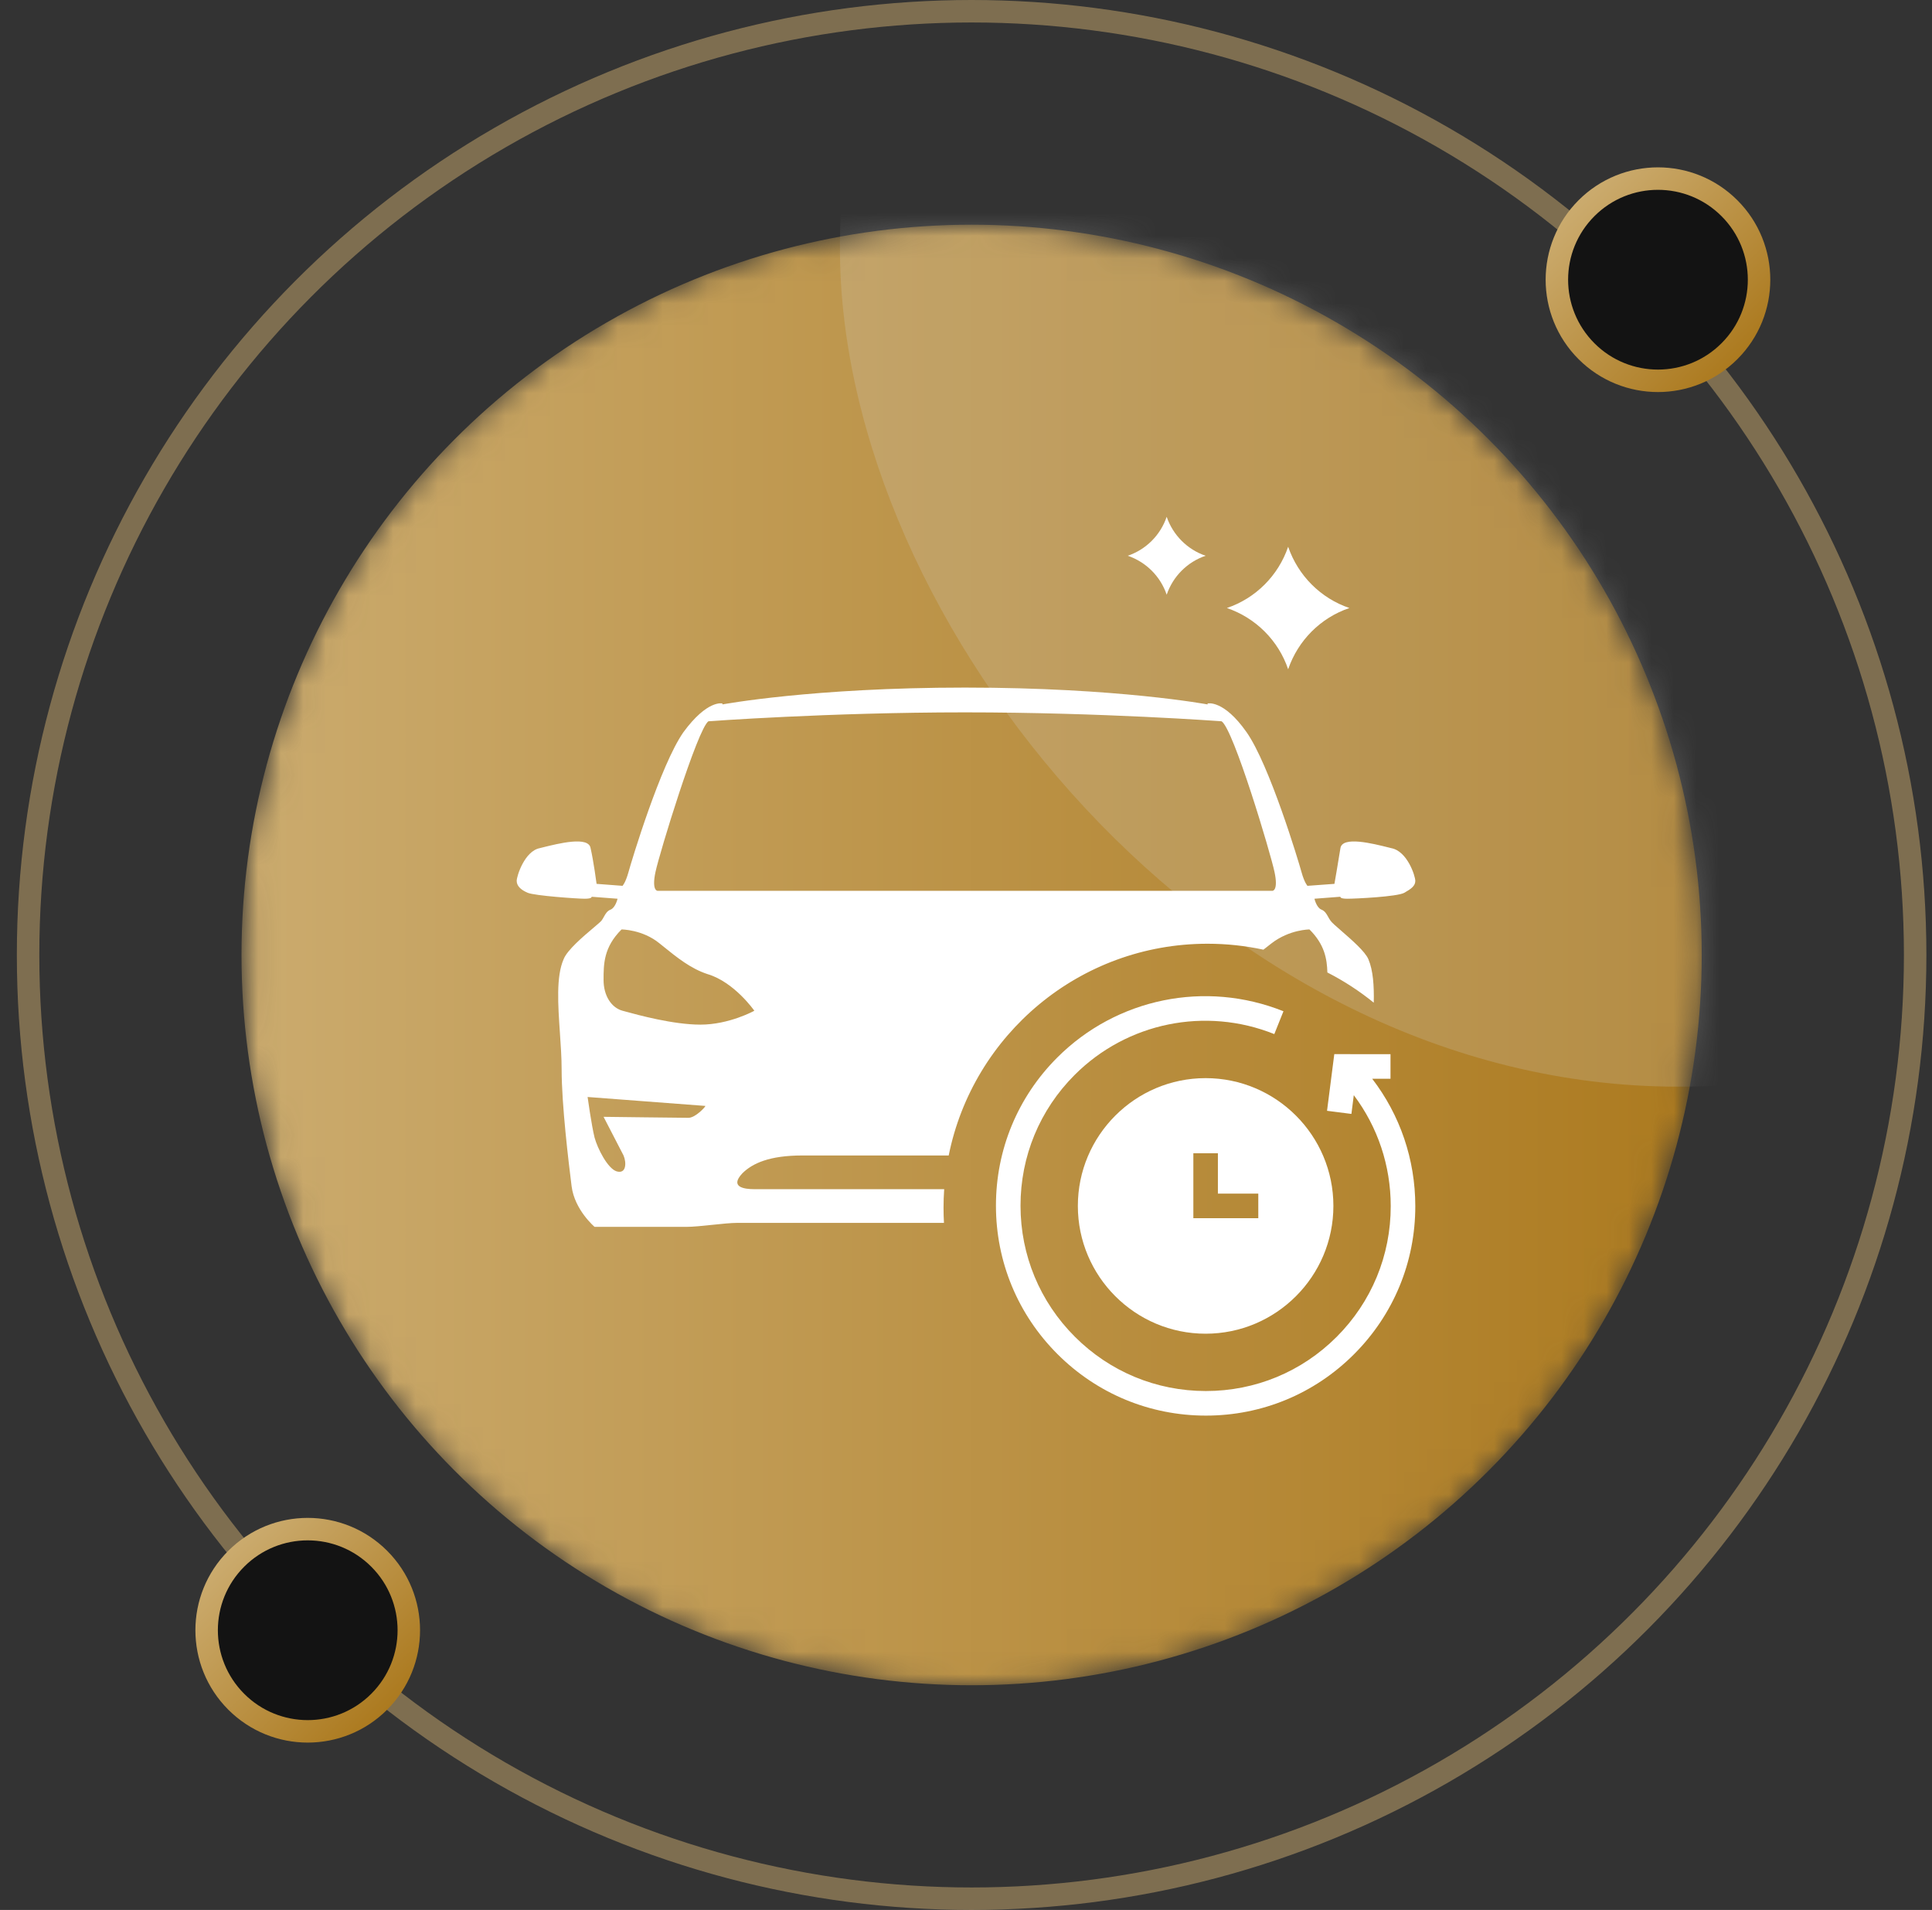 <svg xmlns="http://www.w3.org/2000/svg" width="86" height="85" viewBox="0 0 86 85" fill="none"><rect x="0" y="0" width="86" height="85" fill="#333333" stroke="none"/><circle cx="43.25" cy="42.5" r="42" stroke="#CBAB6E" stroke-opacity="0.5"></circle><circle cx="73.802" cy="12.448" r="4.5" transform="rotate(45 73.802 12.448)" fill="#131313" stroke="url(#paint0_linear_101_14201)"></circle><circle cx="13.698" cy="72.552" r="4.5" transform="rotate(45 13.698 72.552)" fill="#131313" stroke="url(#paint1_linear_101_14201)"></circle><mask id="mask0_101_14201" style="mask-type:alpha" maskUnits="userSpaceOnUse" x="10" y="10" width="66" height="66"><circle cx="43.25" cy="42.5" r="32" fill="#0195EF" stroke="#0195EF"></circle></mask><g mask="url(#mask0_101_14201)"><circle cx="43.25" cy="42.5" r="32" fill="url(#paint2_linear_101_14201)" stroke="url(#paint3_linear_101_14201)"></circle><rect opacity="0.2" x="37.389" y="-26.23" width="74.59" height="74.59" rx="37.295" fill="#D9D9D9"></rect></g><path d="M61.081 48.008L61.896 48.009L61.896 46.915L59.394 46.913L59.071 49.435L60.156 49.574L60.262 48.739C61.328 50.157 61.905 51.872 61.906 53.675C61.908 55.875 61.052 57.943 59.497 59.498C57.944 61.051 55.878 61.906 53.679 61.906H53.673C51.472 61.905 49.402 61.046 47.845 59.489C46.287 57.932 45.428 55.862 45.427 53.661C45.425 51.461 46.281 49.393 47.836 47.838C50.168 45.506 53.657 44.792 56.724 46.021L57.131 45.005C53.657 43.614 49.705 44.422 47.062 47.065C45.3 48.826 44.331 51.169 44.333 53.662C44.335 56.155 45.307 58.499 47.071 60.262C48.835 62.026 51.179 62.998 53.672 63H53.679C56.17 63 58.511 62.031 60.27 60.271C62.032 58.51 63.002 56.167 63 53.674C62.998 51.599 62.324 49.628 61.081 48.008Z" fill="white"></path><path d="M53.666 47.981C50.53 47.981 47.979 50.532 47.979 53.668C47.979 56.803 50.53 59.355 53.666 59.355C56.803 59.355 59.354 56.803 59.354 53.668C59.354 50.532 56.803 47.981 53.666 47.981ZM56.011 54.215H53.12V51.324H54.213V53.121H56.011V54.215Z" fill="white"></path><path fill-rule="evenodd" clip-rule="evenodd" d="M61.826 37.72C61.863 37.73 61.899 37.739 61.933 37.747C62.644 37.879 63 38.982 63 39.203C63 39.423 62.822 39.556 62.511 39.732C62.2 39.909 60.333 39.997 59.978 39.997C59.622 39.997 59.667 39.909 59.667 39.909L58.511 39.997C58.511 39.997 58.6 40.394 58.822 40.482C58.975 40.543 59.044 40.667 59.116 40.795C59.148 40.853 59.181 40.913 59.222 40.968C59.27 41.047 59.472 41.222 59.721 41.438C60.168 41.827 60.768 42.348 60.911 42.688C61.123 43.185 61.168 43.874 61.151 44.623C60.514 44.106 59.822 43.655 59.086 43.279C59.069 42.672 58.963 42.034 58.289 41.364C58.289 41.364 57.4 41.364 56.6 41.982C56.475 42.077 56.356 42.171 56.239 42.264C55.437 42.091 54.604 42 53.75 42C48.057 42 43.31 46.048 42.23 51.423H35.711C34.244 51.423 33.489 51.776 33.044 52.218C32.467 52.835 33.133 52.923 33.578 52.923H42.029C42.01 53.196 42 53.472 42 53.75C42 53.976 42.006 54.2 42.019 54.423H32.822C32.533 54.423 32.111 54.468 31.689 54.512C31.267 54.556 30.844 54.6 30.555 54.6H26.467C26.467 54.6 25.578 53.85 25.444 52.791C25.311 51.732 25 49.173 25 47.585C25 47.082 24.962 46.529 24.924 45.971C24.838 44.721 24.751 43.451 25.089 42.688C25.247 42.28 25.966 41.672 26.417 41.291C26.6 41.136 26.739 41.019 26.778 40.968C26.819 40.913 26.852 40.853 26.884 40.795C26.956 40.667 27.025 40.543 27.178 40.482C27.4 40.394 27.489 39.997 27.489 39.997L26.333 39.909C26.333 39.909 26.378 39.997 26.022 39.997C25.711 39.997 23.8 39.865 23.489 39.732C23.178 39.6 23 39.423 23 39.203C23 38.982 23.356 37.879 24.022 37.747C24.056 37.739 24.092 37.73 24.129 37.72C24.871 37.535 26.204 37.201 26.289 37.747C26.422 38.32 26.556 39.335 26.556 39.335L27.711 39.423C27.711 39.423 27.844 39.291 27.978 38.806C28.111 38.32 29.4 34.041 30.422 32.585C31.489 31.129 32.156 31.306 32.156 31.306V31.35C32.156 31.35 36.156 30.6 42.956 30.6C49.755 30.6 53.755 31.35 53.755 31.35V31.306C53.755 31.306 54.467 31.129 55.489 32.585C56.511 34.041 57.8 38.32 57.933 38.806C58.067 39.291 58.2 39.423 58.2 39.423L59.4 39.335C59.4 39.335 59.578 38.32 59.667 37.747C59.751 37.201 61.085 37.535 61.826 37.72ZM31.533 32.1C31.044 32.453 29.355 37.968 29.178 38.806C29 39.644 29.267 39.644 29.267 39.644H43H56.644C56.644 39.644 56.911 39.644 56.733 38.806C56.556 37.968 54.911 32.453 54.378 32.1C54.378 32.1 49.044 31.703 42.956 31.703C36.867 31.703 31.533 32.1 31.533 32.1ZM26.867 49.703C26.867 49.703 30.333 49.747 30.644 49.747C30.956 49.747 31.4 49.262 31.4 49.218L26.156 48.82C26.156 48.82 26.333 50.1 26.467 50.629C26.6 51.114 27.044 51.997 27.444 52.129C27.889 52.262 27.889 51.732 27.756 51.423C27.622 51.159 26.867 49.703 26.867 49.703ZM27.814 45.01C28.405 45.172 29.968 45.6 31.178 45.6C32.467 45.6 33.578 44.982 33.578 44.982C33.578 44.982 32.689 43.703 31.489 43.35C30.74 43.102 30.147 42.622 29.49 42.091C29.446 42.055 29.401 42.019 29.355 41.982C28.6 41.364 27.667 41.364 27.667 41.364C26.867 42.159 26.867 42.909 26.867 43.614C26.867 44.32 27.222 44.85 27.711 44.982C27.741 44.99 27.775 45 27.814 45.01Z" fill="white"></path><path d="M54.613 27.059C55.893 26.626 56.9 25.62 57.34 24.333C57.78 25.613 58.786 26.626 60.066 27.059C58.786 27.493 57.78 28.499 57.34 29.785C56.906 28.506 55.9 27.499 54.613 27.059Z" fill="white"></path><path d="M50.2 24.733C51.014 24.458 51.654 23.818 51.933 23C52.213 23.814 52.853 24.458 53.666 24.733C52.853 25.009 52.213 25.649 51.933 26.467C51.658 25.653 51.018 25.013 50.2 24.733Z" fill="white"></path><defs><linearGradient id="paint0_linear_101_14201" x1="68.802" y1="12.448" x2="78.802" y2="12.448" gradientUnits="userSpaceOnUse"><stop stop-color="#CBAB6E"></stop><stop offset="1" stop-color="#AC7A1F"></stop></linearGradient><linearGradient id="paint1_linear_101_14201" x1="8.698" y1="72.552" x2="18.698" y2="72.552" gradientUnits="userSpaceOnUse"><stop stop-color="#CBAB6E"></stop><stop offset="1" stop-color="#AC7A1F"></stop></linearGradient><linearGradient id="paint2_linear_101_14201" x1="10.75" y1="42.5" x2="75.75" y2="42.5" gradientUnits="userSpaceOnUse"><stop stop-color="#CBAB6E"></stop><stop offset="1" stop-color="#AC7A1F"></stop></linearGradient><linearGradient id="paint3_linear_101_14201" x1="10.75" y1="42.5" x2="75.75" y2="42.5" gradientUnits="userSpaceOnUse"><stop stop-color="#CBAB6E"></stop><stop offset="1" stop-color="#AC7A1F"></stop></linearGradient></defs></svg>